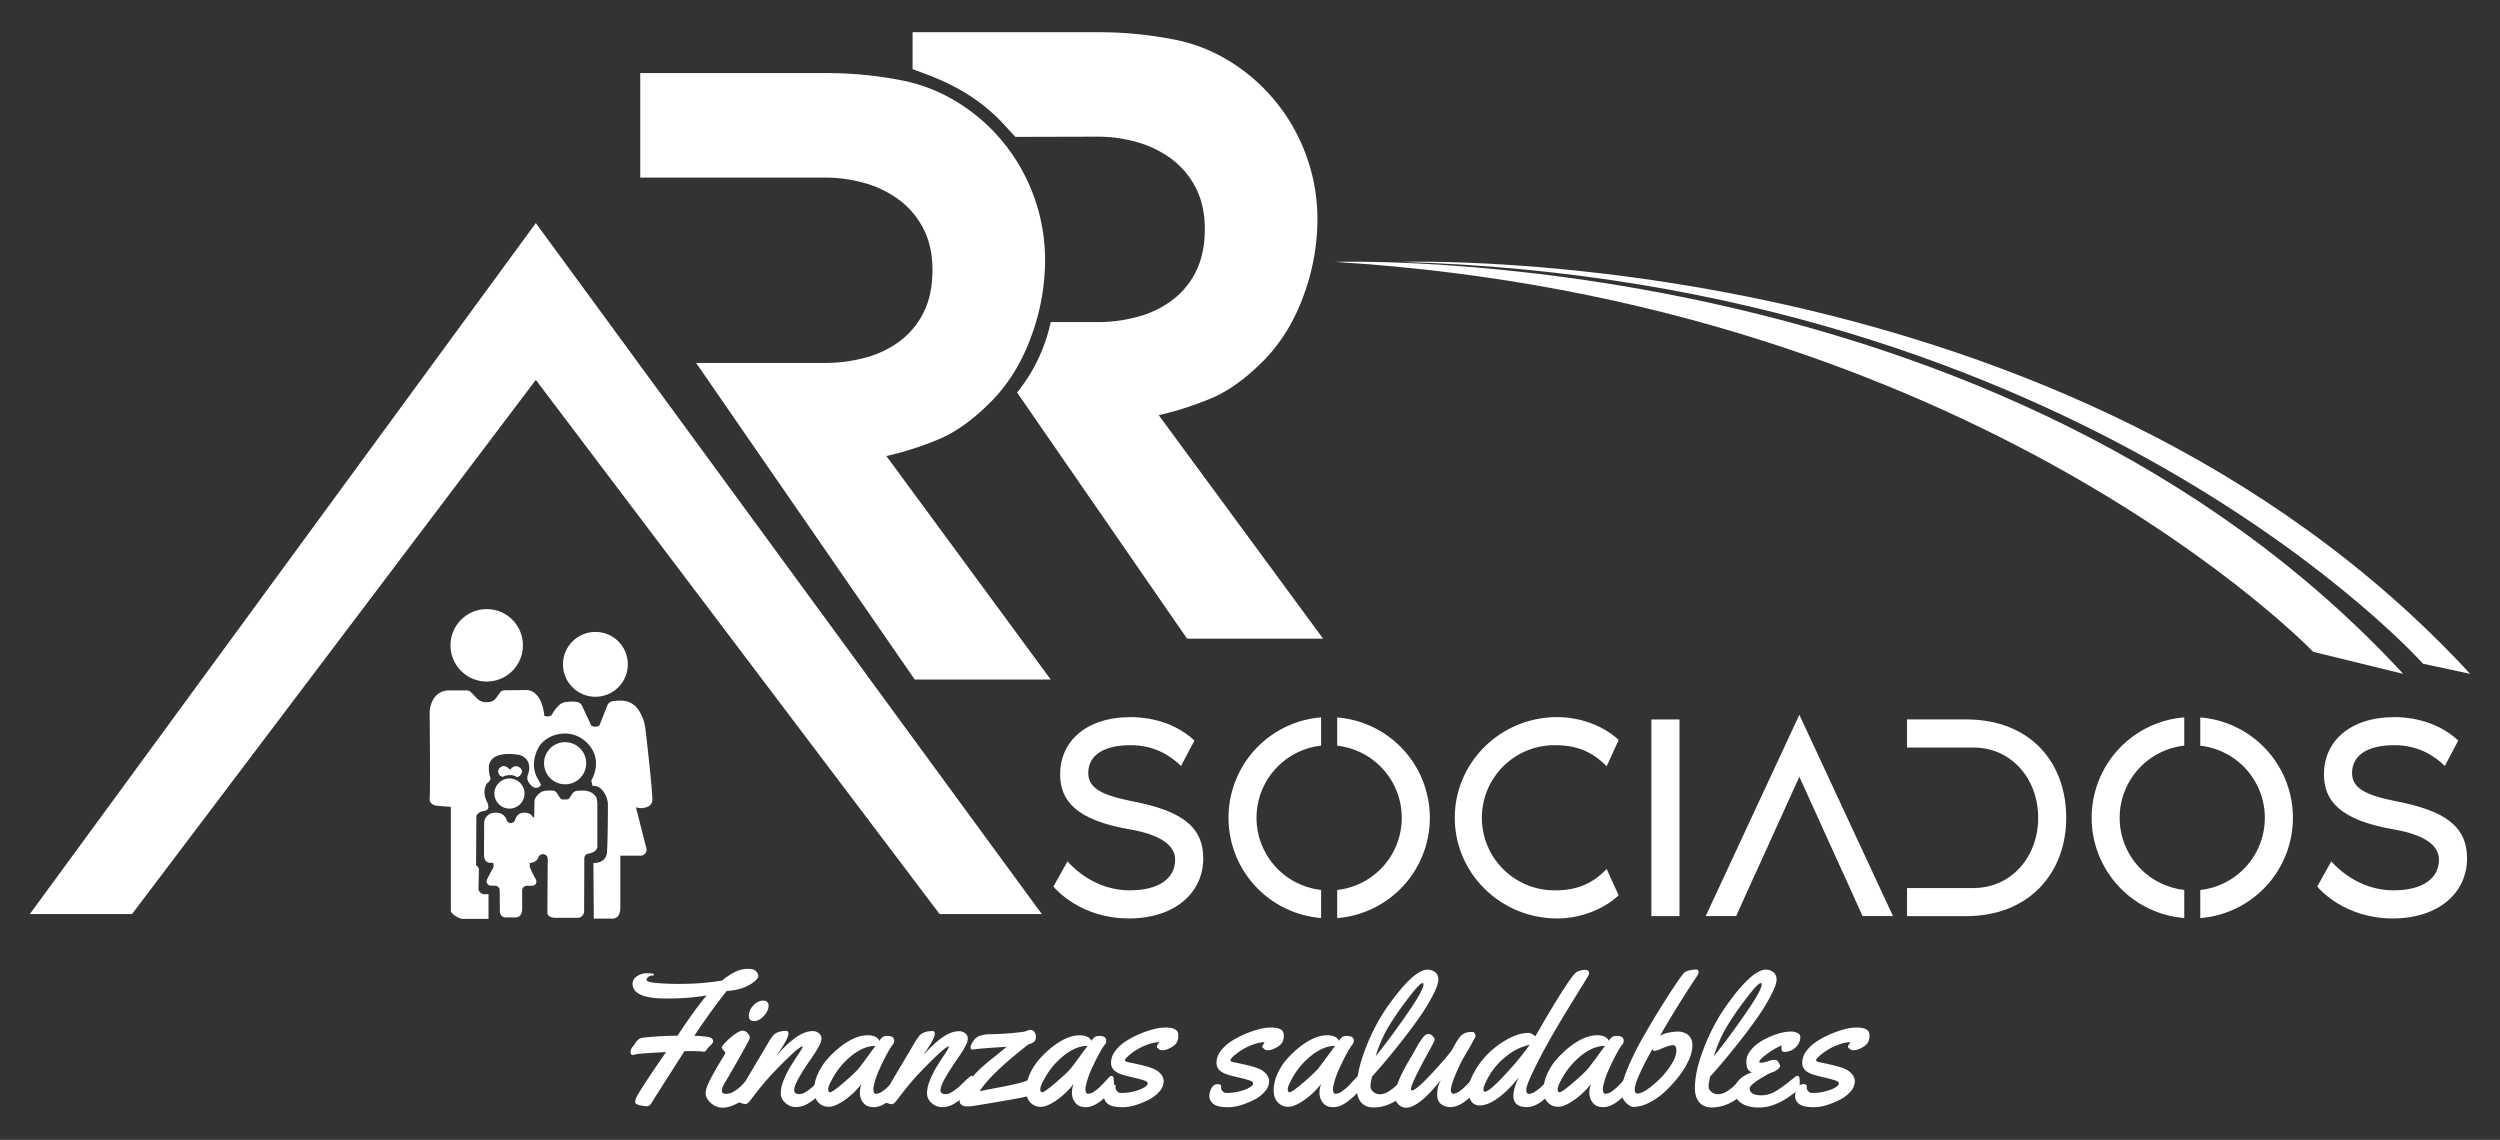 <svg id="Capa_1" data-name="Capa 1" xmlns="http://www.w3.org/2000/svg" viewBox="0 0 1778.82 811.06"><rect x="0" y="0" width="1778.82" height="811.06" fill="#333333" stroke="none"/><defs><style>.cls-1{fill:#fff;}</style></defs><path class="cls-1" d="M747.62,483.49H650.84L495.3,258.24h91.6a107.49,107.49,0,0,0,29.67-4,71,71,0,0,0,24.48-12.1,57.29,57.29,0,0,0,16.42-20.45q6-12.37,6-29.67,0-16.69-6.34-29.09a59,59,0,0,0-17-20.45,75,75,0,0,0-24.49-12.1,102.66,102.66,0,0,0-28.8-4H455.55V52H587.47a277.1,277.1,0,0,1,55.6,5.48Q669.84,63,692.9,80.81a130.9,130.9,0,0,1,37.44,46.37,132.38,132.38,0,0,1,13.25,58.47,157.43,157.43,0,0,1-10.65,55.88q-10.68,28.25-30.82,47.24Q685.4,304.91,669,312.11a224.49,224.49,0,0,1-38.31,12.38Z"/><path class="cls-1" d="M941.41,454.43H844.63L723.69,279.29l.51-.64a119.37,119.37,0,0,0,23.15-48.28l.27-1.2h33.06a107.49,107.49,0,0,0,29.67-4A71,71,0,0,0,834.83,213a57.2,57.2,0,0,0,16.42-20.45q6-12.37,6-29.67,0-16.69-6.34-29.09a59.05,59.05,0,0,0-17-20.45,75.32,75.32,0,0,0-24.49-12.1,102.61,102.61,0,0,0-28.8-4l-58.16.15L713,87.1c-13.67-14.21-30.2-25.61-55.66-34.92l-8-3V22.93H781.26a277.07,277.07,0,0,1,55.59,5.48q26.79,5.48,49.83,23.33a130.88,130.88,0,0,1,37.45,46.38,132.45,132.45,0,0,1,13.25,58.47,157.49,157.49,0,0,1-10.66,55.88q-10.66,28.23-30.82,47.24Q879.18,275.85,862.77,283a224.17,224.17,0,0,1-38.31,12.39Z"/><polygon class="cls-1" points="93.94 650.39 21.23 650.39 381.25 158.72 741.27 650.39 668.56 650.39 381.25 270.3 93.94 650.39"/><path class="cls-1" d="M997.72,186.36S1472,170,1757.59,479.47l-33.51-7.2S1481.81,200.35,997.72,186.36Z"/><path class="cls-1" d="M950.05,186.36S1424.32,170,1709.93,479.47l-64-15.68S1406.58,214.35,950.05,186.36Z"/><circle class="cls-1" cx="423.65" cy="472.7" r="23.08"/><circle class="cls-1" cx="346.31" cy="459.17" r="25.78"/><circle class="cls-1" cx="362.5" cy="564.62" r="10.73"/><circle class="cls-1" cx="402.1" cy="543.06" r="15"/><path class="cls-1" d="M362.88,547.76s-3.33-4.46-6.72-1.85c-3.62,2.8-.36,6-.36,6l1.81.9a10.2,10.2,0,0,1,5.17-1.28,7.77,7.77,0,0,1,5.13,1.52l1.85-.95s3.7-3.33,0-6C365.82,543.3,362.88,547.76,362.88,547.76Z"/><path class="cls-1" d="M426.64,515.81l5.45-13.73a4.72,4.72,0,0,1,4-3.14,26.5,26.5,0,0,1,9.2-.08,14.44,14.44,0,0,1,8.91,6.14,29.78,29.78,0,0,1,5.05,13.81c1.29,10.93,4.62,39.89,4.92,50.11a5.23,5.23,0,0,1-2.7,4.77,11.44,11.44,0,0,1-9,.71l7.44,29.16a4.23,4.23,0,0,1-4.09,5.28l-14.46,0V644.2a14.77,14.77,0,0,1-1,6.76,5,5,0,0,1-4.58,2.64H422.51l-.28-39.6s9.11.71,9.68-7.83c.5-7.48.7-29.2.6-34.56a13.72,13.72,0,0,0-.52-2.82c-.79-3.36-4.36-10.42-10.4-9.56l-.86-3.92s9-14-2.49-26.2-29.25-7.22-34.9,2.56c0,0-7,11-1,21.94a28.86,28.86,0,0,1,2.57,4.84,3.9,3.9,0,0,1-5.7,1.42s-5.41-3.7-3.7-8.26c0,0,4.7-10.78-5.65-14.39,0,0-20.28-4.32-22,7.79,0,0-.33,5.51,1.28,8.79,0,0-.76,2.46-1.94,3s-4.47,6.08-.76,13.58c3.28,6.66-2.38,6.7-2.38,6.7a6.58,6.58,0,0,0-3.32,1.28,10.54,10.54,0,0,0-1.8,2l-.19,35.33a4,4,0,0,1,2,2.85l-.29,14s0,2.56,3.42,3.7h3.71l0,17.57H328.4s-5.88-1.9-7.59-5.32V574.12l-10.54-.86s-5.13-.85-4.56-5.41,0-61.25,0-61.25.36-15.67,14.6-15.38H332a4.1,4.1,0,0,1,3.13,1.35c1.71,1.74,2,2,4,4.13a9,9,0,0,0,7.09,2.92c2.82,0,5-.7,6.76-2.92.78-1,1.74-2.67,3.08-4.2a3.91,3.91,0,0,1,2.9-1.34l15.41-.19a10.49,10.49,0,0,1,5.47,1.67c3,2.24,6.49,6.81,7.46,16.76,0,0,3.89,1.19,5.32-.81,0,0,4.27-8,8.83-8.83,0,0,5.7-1.14,9.65-.16a4.65,4.65,0,0,1,3,2.5l6.49,13.9C421.56,517.49,425.9,517.41,426.64,515.81Z"/><path class="cls-1" d="M351.1,614l-3.23-.19c-2.79-.66-3.32-2.85-3.49-5.55l.12-22.89c-.05-2.37,2.05-7.26,8.64-7.12s7.5,5.84,7.5,5.84,2.76,3.56,5.75-.14c0,0,.85-6.13,7.26-5.7,0,0,4.28,0,5.56,3.42l.85-.15.27-11.78a3.17,3.17,0,0,1,.39-1.48c.92-1.66,3.55-5.57,8-5.68a36.14,36.14,0,0,1,5.31,0,4.62,4.62,0,0,1,2.33,1.85c1,1.43,2.51,4.43,3.66,4.43h3.13a2.49,2.49,0,0,0,2-1c.44-.6,1.45-2.09,2.28-3.47a5.2,5.2,0,0,1,3.21-1.71c2.48-.18,5.05-.15,5.2-.14s5.34.21,8.05,4.2c0,0,.71.28,1.14,4.42v31.25a3.14,3.14,0,0,1-.28,1.35c-.53,1.09-2,2.95-6.09,3.62a3.36,3.36,0,0,0-2.9,3.27l-.14,38.28s-.57,4-4.55,4.13H395.59s-5.84.28-6.12-3.56l.26-38.38a3.34,3.34,0,0,0-3.34-3.36h-.15a3.44,3.44,0,0,0-3.17,2.32c-.63,1.67-2.31,3.74-6.14,3.9v2.85a86.35,86.35,0,0,0,4.08,8.36c1.33,2.28.72,5.08-3.18,5.08l-2.87,0a3.33,3.33,0,0,0-3.44,3.33V646.9s.19,5.89-4.75,5.85h-6.46c-4.94.37-4.65-5-4.65-5l-.1-14.19a3.33,3.33,0,0,0-3.28-3.33l-2.84-.05a3.07,3.07,0,0,1-3-4.08c1.12-2.59,2.14-4.37,4.75-9.16Z"/><path class="cls-1" d="M856.15,610.81c0,24.36-20.2,42.69-52.89,42.69-33.73,0-51.63-20.2-53.72-22.7l10-17.9c11.66,12.91,27.69,20.61,44.14,20.61,21,0,32.48-8.54,32.48-21.86,0-11.25-12.7-18.12-31.85-21.45-38.94-6.66-50-20.61-50-39.35,0-22.7,17.7-40.6,50.39-40.6,5.83,0,27.9.62,45.19,16.65L840.33,545c-7.29-7.08-18.53-14.78-36-14.78-19.16,0-30,7.28-30,19.78,0,10.82,9.58,15.82,31.65,20.19C839.29,576.67,856.15,587.29,856.15,610.81Z"/><path class="cls-1" d="M940,510.49v20.06a51.64,51.64,0,0,0,0,102.65v20a71.61,71.61,0,0,1,0-142.76Z"/><path class="cls-1" d="M1143.19,618.31l8.53,18.74c-11.66,10.83-28.52,16.45-43.72,16.45-40.19,0-72.88-32.07-72.88-71.63s32.69-71.62,72.88-71.62c15.2,0,32.06,5.41,43.72,16.24l-8.53,18.74c-9.58-9.79-20.62-15-36.44-15a51.64,51.64,0,1,0,0,103.27C1122.57,633.51,1133.61,628.31,1143.19,618.31Z"/><path class="cls-1" d="M1175,651.83V511.92h20V651.83Z"/><path class="cls-1" d="M1346.92,651.83h-21.66l-13.53-30h-.07l-31.37-69.13-31.37,69.13h-.07l-13.53,30h-21.66l66.63-143.25Z"/><path class="cls-1" d="M1470.17,581.87c0,38.73-25.82,70-71.42,70H1356.9v-20H1404c27.27,0,46.22-22.27,46.22-50s-19-50-46.22-50H1356.9v-20h41.85C1445.39,511.92,1470.17,543.15,1470.17,581.87Z"/><path class="cls-1" d="M1554.15,510.49v20.06a51.64,51.64,0,0,0,0,102.65v20a71.61,71.61,0,0,1,0-142.76Z"/><path class="cls-1" d="M1755.38,610.81c0,24.36-20.2,42.69-52.88,42.69-33.74,0-51.64-20.2-53.72-22.7l10-17.9c11.66,12.91,27.69,20.61,44.14,20.61,21,0,32.48-8.54,32.48-21.86,0-11.25-12.7-18.12-31.85-21.45-38.94-6.66-50-20.61-50-39.35,0-22.7,17.7-40.6,50.39-40.6,5.82,0,27.9.62,45.18,16.65L1739.56,545c-7.29-7.08-18.53-14.78-36-14.78-19.16,0-30,7.28-30,19.78,0,10.82,9.57,15.82,31.64,20.19C1738.52,576.67,1755.38,587.29,1755.38,610.81Z"/><path class="cls-1" d="M1017.37,581.87a71.61,71.61,0,0,1-65.92,71.38v-20a51.64,51.64,0,0,0,0-102.65V510.49A71.62,71.62,0,0,1,1017.37,581.87Z"/><path class="cls-1" d="M1631.47,581.87a71.61,71.61,0,0,1-65.92,71.38v-20a51.64,51.64,0,0,0,0-102.65V510.49A71.62,71.62,0,0,1,1631.47,581.87Z"/><path class="cls-1" d="M450.43,750.67c-1.19,0-1.79-.74-1.79-2.23a6.21,6.21,0,0,1,1.5-3.63A23.86,23.86,0,0,0,452,742.2a9.32,9.32,0,0,1,1.68-2,5.78,5.78,0,0,1,2.43-1.6,41,41,0,0,1,4.29-.57q9.94-1,21.66-1.08,12.74-19.31,20.76-28.66a167.13,167.13,0,0,1-29.23,2.16q-23.51,0-23.5-10.51a6.4,6.4,0,0,1,3-5.22,12.53,12.53,0,0,1,7.64-2.23q4.62,0,4.62,1.08c0,.38-.48.57-1.43.57a4.08,4.08,0,0,0-2.68,1.05,2.87,2.87,0,0,0-1.24,2q0,1.47,6.24,2.17a189.7,189.7,0,0,0,19.27.7,185.58,185.58,0,0,0,28.25-2.36,47,47,0,0,1,9.46-6.24,20.8,20.8,0,0,1,9-2.1q4.59,0,6,2a6.78,6.78,0,0,1,1.43,3,4.41,4.41,0,0,1-1.49,2.68,21.16,21.16,0,0,1-4.27,3.37q-6.43,4-16.88,4.72-11.14,14.07-23,31.85c3.26.12,6.32.37,9.17.73s4.26,1.47,4.26,3.34q0,1.14-3.63,4.4a12.72,12.72,0,0,0-.95,1.33q-1,1.53-2,1.53a11.61,11.61,0,0,1-2.26-.25q-5-.2-7.45-.19l-4.14.06Q464.57,783,463.84,784.34a6.72,6.72,0,0,1-1.6,2.07,3.29,3.29,0,0,1-2.13.7,21.25,21.25,0,0,1-3.57-.42,12.07,12.07,0,0,1-3.44-1,1.76,1.76,0,0,1-1.14-1.53,9.23,9.23,0,0,1,.57-2.64q1.53-4.26,21.4-32.93-12.93.63-20.51,1.34Zm80.89-57.52a21.27,21.27,0,0,0-2.48,1Z"/><path class="cls-1" d="M536.54,771.18a7,7,0,0,1-.38,2.74,23.93,23.93,0,0,1-9.94,10.29q-6.81,3.91-11.84,3.92a12.3,12.3,0,0,1-8.67-3.38q-3.63-3.37-3.63-6.88t3.51-10.19q3.5-6.69,7-12.36t3.51-6.15c0-.31-.44-.94-1.31-1.87s-1.3-1.63-1.3-2.07.88-1.62,2.64-3.51a46.44,46.44,0,0,1,6.43-5.6q3.8-2.77,5.8-2.77a4.74,4.74,0,0,1,3.6,1.78,5.15,5.15,0,0,1,1.59,3.25q0,1.47-15.16,27.58c-.13.25-.48.82-1,1.69s-1,1.59-1.34,2.16-.69,1.27-1.11,2.07a10.05,10.05,0,0,0-1.28,4.27c0,1.44,1,2.17,2.93,2.17a11.31,11.31,0,0,0,6.08-2,28.28,28.28,0,0,0,5.45-4.43q6-6.43,6.82-6.43Q536.54,765.45,536.54,771.18Zm10.32-55.6c0,2.42-1.13,4.85-3.37,7.29s-4.6,3.66-7,3.66-3.67-1.27-3.67-3.82a10.65,10.65,0,0,1,3.22-7.29,9.54,9.54,0,0,1,7.1-3.47,3.82,3.82,0,0,1,2.74.95A3.5,3.5,0,0,1,546.86,715.58Z"/><path class="cls-1" d="M565.08,775.7q0,2.81,3.82,2.81a10.06,10.06,0,0,0,5.13-2A37.67,37.67,0,0,0,579.6,772q6.63-6.56,7.52-6.56,1.65,0,1.65,4.78c0,3.18-1,5.37-3,6.56q-9.1,8.21-14.08,10a18.13,18.13,0,0,1-6.17.89,10.53,10.53,0,0,1-6.69-2.93,8.89,8.89,0,0,1-3.31-7,24.8,24.8,0,0,1,2.16-9.33,66.05,66.05,0,0,1,4.43-9q2.26-3.72,5.57-8.66t3.5-6.15l-.12-.12q-2.1.18-10.42,8.28t-13.72,14.07q-5.41,6-12.93,16-2.1,2.75-3.44,2.74a10.85,10.85,0,0,1-3.6-.86,15.1,15.1,0,0,1-2.77-1.24,1.35,1.35,0,0,1-.51-1.15,5.43,5.43,0,0,1,.44-1.88,16.46,16.46,0,0,1,.86-1.84c.28-.49.74-1.25,1.37-2.27s1.9-3.17,3.79-6.46,4.79-8.21,8.7-14.75,6.24-10.48,7-11.84a53.8,53.8,0,0,1,3.95-6.12q2.87-3.63,9.68-3.63c1,0,1.53.64,1.53,1.91q0,3-5.54,11.28l-2.67,4q11-12.22,18.59-15.48a17.14,17.14,0,0,1,6.66-1.59,6.71,6.71,0,0,1,4.71,1.59,4.72,4.72,0,0,1,1.76,3.54,11,11,0,0,1-1.34,4.65,51.69,51.69,0,0,1-2.71,4.84q-1.37,2.13-3.6,5.38c-1.48,2.17-2.29,3.34-2.42,3.53l-1,1.53-1.17,1.82c-.26.38-.68,1-1.28,2s-1.07,1.75-1.43,2.38l-1.34,2.36c-.53.93-1,1.74-1.27,2.42s-.65,1.42-1,2.23A10.55,10.55,0,0,0,565.08,775.7Z"/><path class="cls-1" d="M631.38,737.11q4.85,0,4.85,3.31a3.57,3.57,0,0,1-.83,2.61,38.92,38.92,0,0,0-3.54,5.51q-2.7,4.68-6,12A57.29,57.29,0,0,0,621.64,773a6.45,6.45,0,0,0-.19,1.79c0,2.33.63,3.5,1.91,3.5a8.36,8.36,0,0,0,4.52-1.81,32.79,32.79,0,0,0,4.65-3.89q2-2.07,4-4.24c1.3-1.44,2.07-2.26,2.33-2.48a1.74,1.74,0,0,1,1.14-.32c.81,0,1.3.62,1.47,1.85a28,28,0,0,1,.25,3.82,6.69,6.69,0,0,1-.38,2.74q-1.85,3.63-8.12,8.73t-11.4,5.09c-3.42,0-5.93-1-7.55-3.12a11,11,0,0,1-2.42-6.91,16.25,16.25,0,0,1,1.27-6.66A54.64,54.64,0,0,1,601,782.71q-6.86,4.78-11.18,4.78a9.83,9.83,0,0,1-7.07-2.61q-3.5-3.25-3.5-9a28.47,28.47,0,0,1,2.58-11.59,42,42,0,0,1,6.78-10.64,69,69,0,0,1,9.24-8.76q10.57-8.26,19.49-8.27a12,12,0,0,1,5.6,1.14,5.22,5.22,0,0,1,2.74,2.87,9.63,9.63,0,0,1,2.58-2.9A6.51,6.51,0,0,1,631.38,737.11Zm-8.47,7.06q-10.89,0-22.55,12.11a53.78,53.78,0,0,0-7.61,10.38q-3.46,6-3.47,8.28c0,1.49.43,2.23,1.28,2.23q1.79,0,9.93-7t10.83-10.35Q614.24,756.09,622.91,744.17Z"/><path class="cls-1" d="M669.16,775.7q0,2.81,3.82,2.81c1.36,0,3.06-.68,5.13-2a38.74,38.74,0,0,0,5.57-4.46q6.63-6.56,7.52-6.56,1.65,0,1.65,4.78t-3,6.56q-9.12,8.21-14.08,10a18.23,18.23,0,0,1-6.18.89,10.56,10.56,0,0,1-6.69-2.93,8.93,8.93,0,0,1-3.31-7,24.64,24.64,0,0,1,2.17-9.33,66.05,66.05,0,0,1,4.43-9q2.25-3.72,5.57-8.66t3.5-6.15l-.13-.12q-2.1.18-10.41,8.28T651,766.91q-5.41,6-12.93,16c-1.4,1.83-2.54,2.74-3.44,2.74a10.86,10.86,0,0,1-3.59-.86,15.33,15.33,0,0,1-2.78-1.24,1.35,1.35,0,0,1-.51-1.15,5.25,5.25,0,0,1,.45-1.88,14.85,14.85,0,0,1,.86-1.84c.28-.49.73-1.25,1.37-2.27s1.9-3.17,3.79-6.46,4.79-8.21,8.7-14.75,6.24-10.48,7-11.84a52.44,52.44,0,0,1,4-6.12q2.86-3.63,9.68-3.63c1,0,1.53.64,1.53,1.91q0,3-5.54,11.28l-2.68,4q11-12.22,18.6-15.48a17.07,17.07,0,0,1,6.66-1.59,6.75,6.75,0,0,1,4.71,1.59,4.7,4.7,0,0,1,1.75,3.54,10.93,10.93,0,0,1-1.33,4.65,54.06,54.06,0,0,1-2.71,4.84q-1.37,2.13-3.6,5.38l-2.42,3.53-1,1.53c-.53.83-.92,1.44-1.18,1.82s-.68,1-1.27,2-1.07,1.75-1.43,2.38-.81,1.43-1.34,2.36-1,1.74-1.28,2.42-.64,1.42-1,2.23A10.33,10.33,0,0,0,669.16,775.7Z"/><path class="cls-1" d="M716.23,744.81q-20.72,1.28-24.14,2h-.19c-.85,0-1.28-.56-1.28-1.66s.66-2.61,2-4.52a9.12,9.12,0,0,1,4.9-3.76,23.8,23.8,0,0,1,6.5-1,192.57,192.57,0,0,0,24.71-1.79,17.46,17.46,0,0,0,1.82-.64,8.61,8.61,0,0,1,3-.63,3.13,3.13,0,0,1,2.39,1.4,5.56,5.56,0,0,1,1.11,3.57,4.47,4.47,0,0,1-1.15,3.31,9.57,9.57,0,0,1-4.14,2q-27.88,21.79-34.65,33.44,2.1-.63,10.7-2.23,22.43-4.14,24.53-6.37a2,2,0,0,1,1.43-.63,3.34,3.34,0,0,1,1.75.6q1,.6,1,5.51a7,7,0,0,1-1.31,3.47,7.17,7.17,0,0,1-3,2.84q-1.7.76-18.44,3.63-22.3,3.89-24.17,3.88c-1.26,0-2,0-2.39-.06l-.89-.13a3.65,3.65,0,0,1-.74-.19l-.54-.19a1.7,1.7,0,0,1-.44-.25l-.35-.26c-.07,0-.33-.29-.8-.73s-.7-1.56-.7-3.35a10.74,10.74,0,0,1,.25-3.18,60.13,60.13,0,0,1,7.87-11.44,87.54,87.54,0,0,1,8.57-8.82q3.75-3.24,9.36-7.7C712.45,748,715,745.92,716.23,744.81Z"/><path class="cls-1" d="M782.28,737.11c3.22,0,4.84,1.1,4.84,3.31a3.57,3.57,0,0,1-.83,2.61,38.92,38.92,0,0,0-3.54,5.51q-2.7,4.68-6,12A56.86,56.86,0,0,0,772.53,773a6.45,6.45,0,0,0-.19,1.79c0,2.33.64,3.5,1.91,3.5a8.36,8.36,0,0,0,4.52-1.81,32.79,32.79,0,0,0,4.65-3.89q2-2.07,4-4.24c1.29-1.44,2.07-2.26,2.32-2.48a1.79,1.79,0,0,1,1.15-.32c.8,0,1.29.62,1.46,1.85a28,28,0,0,1,.26,3.82,6.65,6.65,0,0,1-.39,2.74q-1.85,3.63-8.12,8.73t-11.4,5.09c-3.42,0-5.93-1-7.55-3.12a11,11,0,0,1-2.42-6.91,16.25,16.25,0,0,1,1.28-6.66,54.68,54.68,0,0,1-12.14,11.66q-6.84,4.78-11.17,4.78a9.85,9.85,0,0,1-7.08-2.61q-3.5-3.25-3.5-9a28.47,28.47,0,0,1,2.58-11.59,41.75,41.75,0,0,1,6.79-10.64,68.33,68.33,0,0,1,9.23-8.76q10.57-8.26,19.49-8.27a12,12,0,0,1,5.6,1.14,5.22,5.22,0,0,1,2.74,2.87,9.63,9.63,0,0,1,2.58-2.9A6.55,6.55,0,0,1,782.28,737.11Zm-8.48,7.06q-10.87,0-22.54,12.11a53.37,53.37,0,0,0-7.61,10.38c-2.32,4-3.47,6.79-3.47,8.28s.42,2.23,1.27,2.23q1.78,0,9.93-7t10.83-10.35Q765.15,756.09,773.8,744.17Z"/><path class="cls-1" d="M793.81,772.77l-.07,1a3.67,3.67,0,0,0,1.21,2.74,3.41,3.41,0,0,0,2.23,1.15,37.34,37.34,0,0,0,13.54-2.29q5.89-2.29,5.89-4.59c0-.72-.71-1.35-2.13-1.88a67.86,67.86,0,0,0-7.2-2q-5.07-1.17-7.36-1.84a34.38,34.38,0,0,1-3.63-1.24,14.29,14.29,0,0,1-2.74-1.59,7.2,7.2,0,0,1-3-6.28,13.71,13.71,0,0,1,3.09-8.28,28.65,28.65,0,0,1,7.74-7,67.71,67.71,0,0,1,10-5.16q10.58-4.39,17.77-4.39t8.72,3.06a5.58,5.58,0,0,1,.51,2.42V737a8.61,8.61,0,0,1-1.43,5.29,12.48,12.48,0,0,1-4.52,3.44,12,12,0,0,1-4.91,1.53,6.11,6.11,0,0,1-2.29-.26,2.47,2.47,0,0,1-.8-.67,1.8,1.8,0,0,0-.79-.6q-.48-.19-.48-1a2.49,2.49,0,0,1,.64-1.56,4.84,4.84,0,0,0,.89-1.69,28.31,28.31,0,0,0-8.79,2,40.35,40.35,0,0,0-7.87,3.91,45.25,45.25,0,0,0-5.44,4.14c-1.45,1.32-2.17,2.29-2.17,2.9s1,1.12,2.93,1.5q13.18,2.61,17.32,4.52a13.44,13.44,0,0,1,5.74,4.33,8.24,8.24,0,0,1,1.59,4.4,11.39,11.39,0,0,1-3.25,7.7,25.32,25.32,0,0,1-8,5.93q-10.26,5-17.87,5t-10.51-2.32a6.91,6.91,0,0,1-2.9-5.51,11.21,11.21,0,0,1,1.63-5.9,4.78,4.78,0,0,1,4.17-2.7C793,771.44,793.81,771.88,793.81,772.77Z"/><path class="cls-1" d="M868.84,772.77l-.06,1a3.66,3.66,0,0,0,1.2,2.74,3.41,3.41,0,0,0,2.23,1.15,37.34,37.34,0,0,0,13.54-2.29q5.89-2.29,5.89-4.59c0-.72-.71-1.35-2.13-1.88a66.47,66.47,0,0,0-7.2-2q-5.07-1.17-7.36-1.84a34.38,34.38,0,0,1-3.63-1.24,13.93,13.93,0,0,1-2.73-1.59,7.18,7.18,0,0,1-3-6.28,13.71,13.71,0,0,1,3.09-8.28,28.65,28.65,0,0,1,7.74-7,67.71,67.71,0,0,1,10-5.16q10.58-4.39,17.77-4.39t8.73,3.06a5.58,5.58,0,0,1,.51,2.42V737a8.61,8.61,0,0,1-1.44,5.29,12.4,12.4,0,0,1-4.52,3.44,12,12,0,0,1-4.9,1.53,6.14,6.14,0,0,1-2.3-.26,2.34,2.34,0,0,1-.79-.67,1.89,1.89,0,0,0-.8-.6q-.48-.19-.48-1a2.49,2.49,0,0,1,.64-1.56,4.84,4.84,0,0,0,.89-1.69,28.31,28.31,0,0,0-8.79,2,40,40,0,0,0-7.86,3.91,45.44,45.44,0,0,0-5.45,4.14c-1.45,1.32-2.17,2.29-2.17,2.9s1,1.12,2.93,1.5q13.18,2.61,17.33,4.52a13.4,13.4,0,0,1,5.73,4.33,8.24,8.24,0,0,1,1.59,4.4,11.39,11.39,0,0,1-3.25,7.7,25.32,25.32,0,0,1-8,5.93q-10.26,5-17.87,5t-10.51-2.32A6.89,6.89,0,0,1,860.5,780a11.29,11.29,0,0,1,1.62-5.9,4.78,4.78,0,0,1,4.17-2.7C868,771.44,868.84,771.88,868.84,772.77Z"/><path class="cls-1" d="M958.39,737.11q4.85,0,4.85,3.31a3.57,3.57,0,0,1-.83,2.61,38.92,38.92,0,0,0-3.54,5.51q-2.7,4.68-6,12A57.29,57.29,0,0,0,948.65,773a6.45,6.45,0,0,0-.19,1.79c0,2.33.63,3.5,1.91,3.5a8.36,8.36,0,0,0,4.52-1.81,32.79,32.79,0,0,0,4.65-3.89q2-2.07,4-4.24c1.3-1.44,2.07-2.26,2.33-2.48a1.74,1.74,0,0,1,1.14-.32c.81,0,1.3.62,1.47,1.85a28,28,0,0,1,.25,3.82,6.69,6.69,0,0,1-.38,2.74q-1.85,3.63-8.12,8.73t-11.4,5.09c-3.42,0-5.93-1-7.55-3.12a11,11,0,0,1-2.42-6.91,16.25,16.25,0,0,1,1.27-6.66A54.64,54.64,0,0,1,928,782.71q-6.86,4.78-11.18,4.78a9.83,9.83,0,0,1-7.07-2.61q-3.5-3.25-3.5-9a28.47,28.47,0,0,1,2.58-11.59,42,42,0,0,1,6.78-10.64,69,69,0,0,1,9.24-8.76q10.57-8.26,19.49-8.27a12,12,0,0,1,5.6,1.14,5.22,5.22,0,0,1,2.74,2.87,9.63,9.63,0,0,1,2.58-2.9A6.51,6.51,0,0,1,958.39,737.11Zm-8.47,7.06q-10.89,0-22.55,12.11a53.78,53.78,0,0,0-7.61,10.38q-3.46,6-3.47,8.28c0,1.49.43,2.23,1.28,2.23q1.78,0,9.93-7t10.83-10.35Q941.25,756.09,949.92,744.17Z"/><path class="cls-1" d="M1021.1,691.72a6.41,6.41,0,0,1,2.32,5.38q0,3.57-3.95,11.18a138,138,0,0,1-9.48,15.54q-5.55,7.93-12.55,16.85-11.09,14.15-21.28,25.42a23.72,23.72,0,0,1-.54,2.83,18.4,18.4,0,0,0-.48,4.17,4.94,4.94,0,0,0,2,3.79,7,7,0,0,0,4.81,1.69,11.73,11.73,0,0,0,6.14-2,29.71,29.71,0,0,0,5.7-4.52q6.38-6.56,7.9-6.56t1.53,4.65v1.27a5.94,5.94,0,0,1-.89,3.63,35.26,35.26,0,0,1-12,9.78A29.23,29.23,0,0,1,977.56,788q-6,0-9.1-3.66t-3.12-10q0-12.42,6.65-29.2a136.71,136.71,0,0,1,15-28.57q18.79-26.62,28.73-26.62A8.49,8.49,0,0,1,1021.1,691.72Zm-8.25,8.76q0-1-.63-1-2.24,0-11.73,12.74a202.25,202.25,0,0,0-13.72,20.32,109.15,109.15,0,0,0-8,19q7.53-8.93,20.8-27.81T1012.85,700.48Z"/><path class="cls-1" d="M1050.5,765.51c.8,0,1.29.62,1.46,1.85a28,28,0,0,1,.26,3.82,6.65,6.65,0,0,1-.39,2.74q-1.85,3.57-8.08,8.7t-11.85,5.12a10.79,10.79,0,0,1-6.37-2.07c-2-1.38-2.93-3.79-2.93-7.23a20.74,20.74,0,0,1,2.74-10.13q-15.79,19.82-24.78,19.82a7.26,7.26,0,0,1-5.77-2.55,8,8,0,0,1-2.19-5.26,21.9,21.9,0,0,1,.76-5.6,52.16,52.16,0,0,1,1.63-5.2q.85-2.28,2.54-5.66t2.52-4.91q.83-1.53,2.64-4.62c1.21-2.05,2.81-4.83,4.78-8.31a70.18,70.18,0,0,1,4.91-7.74q1.93-2.5,3.79-2.54a4.16,4.16,0,0,1,3.24,1.49,4.24,4.24,0,0,1,1.4,2.49q0,.94-4.26,8.59-12.62,22.82-12.61,26.57c0,.63.23,1,.7,1q3,0,15.22-13.25t14.08-17a49.48,49.48,0,0,1,3.72-6.27,9.84,9.84,0,0,1,9.78-5,6,6,0,0,1,1.08.07c.26,0,.55.4.89,1.08a3.93,3.93,0,0,1,.51,1.59q-.57,1.79-5.06,9.49t-5,8.73q-7.52,15.54-7.52,20.25c0,1.79.68,2.68,2,2.68q3.69-.51,8.92-5.93,1.9-2,3.79-4c1.25-1.36,2-2.15,2.32-2.39A1.74,1.74,0,0,1,1050.5,765.51Z"/><path class="cls-1" d="M1130.05,690.8a2.3,2.3,0,0,1,.7,1.56,7.59,7.59,0,0,1-1.24,2.93q-1.24,2.13-5.7,9.3t-6.94,11.24q-14.46,23.5-22.68,39.75T1086,775.19v.51c0,1.75.64,2.62,1.92,2.62a8.89,8.89,0,0,0,4.61-1.79,29.93,29.93,0,0,0,4.75-3.82c1.36-1.36,2.72-2.77,4.11-4.24s2.21-2.32,2.51-2.57a1.69,1.69,0,0,1,1.15-.39c.72,0,1.19.46,1.4,1.37a17.9,17.9,0,0,1,.32,3.82,8.7,8.7,0,0,1-.38,3.22c-1.24,2.38-3.94,5.28-8.13,8.7s-8.14,5.12-11.87,5.12q-9.55,0-9.56-8.09,0-5,3.82-13.18a81,81,0,0,1-10.51,11.4q-9.93,8.67-17.26,8.66a6.77,6.77,0,0,1-6-2.86q-1.93-2.86-1.94-8.25t4.2-12.9A58.16,58.16,0,0,1,1059.57,749a62,62,0,0,1,13.92-10.06q7.63-4,14.08-4c1.36,0,3,.82,4.77,2.48q1.86-2.93,6.82-11.72,15.6-26.31,20.63-32.1c1.79-2.34,4.57-3.5,8.35-3.5A2.46,2.46,0,0,1,1130.05,690.8Zm-41.59,52.55a40.46,40.46,0,0,0-17.07,8.53,48.39,48.39,0,0,0-11.85,13.6q-3.94,7.11-4,9.2c0,1.41.3,2.11.89,2.11q3.82,0,18.92-17.07A174.57,174.57,0,0,0,1088.46,743.35Z"/><path class="cls-1" d="M1150.43,737.11q4.85,0,4.84,3.31a3.57,3.57,0,0,1-.82,2.61,37.06,37.06,0,0,0-3.54,5.51q-2.72,4.68-6,12a57.29,57.29,0,0,0-4.23,12.45,6.45,6.45,0,0,0-.19,1.79c0,2.33.63,3.5,1.91,3.5a8.36,8.36,0,0,0,4.52-1.81,32.79,32.79,0,0,0,4.65-3.89c1.36-1.38,2.68-2.79,4-4.24s2.07-2.26,2.33-2.48a1.74,1.74,0,0,1,1.14-.32c.81,0,1.3.62,1.47,1.85a28,28,0,0,1,.25,3.82,6.87,6.87,0,0,1-.38,2.74q-1.84,3.63-8.12,8.73t-11.4,5.09q-5.13,0-7.55-3.12a11,11,0,0,1-2.42-6.91,16.25,16.25,0,0,1,1.27-6.66A54.64,54.64,0,0,1,1120,782.71q-6.86,4.78-11.18,4.78a9.81,9.81,0,0,1-7.07-2.61q-3.51-3.25-3.5-9a28.47,28.47,0,0,1,2.58-11.59,42,42,0,0,1,6.78-10.64,68.41,68.41,0,0,1,9.24-8.76q10.56-8.26,19.49-8.27a12,12,0,0,1,5.6,1.14,5.22,5.22,0,0,1,2.74,2.87,9.63,9.63,0,0,1,2.58-2.9A6.51,6.51,0,0,1,1150.43,737.11Zm-8.47,7.06q-10.89,0-22.55,12.11a53.78,53.78,0,0,0-7.61,10.38q-3.46,6-3.47,8.28c0,1.49.42,2.23,1.27,2.23q1.79,0,9.94-7t10.83-10.35Q1133.3,756.09,1142,744.17Z"/><path class="cls-1" d="M1207.38,694.62q-13.44,20.19-26.18,42.23a23.23,23.23,0,0,1,6.59-2.2A34.37,34.37,0,0,1,1193,734c1,0,1.86,0,2.58.1a11.73,11.73,0,0,1,2.77.7,8.76,8.76,0,0,1,2.9,1.69,9.39,9.39,0,0,1,2.93,7.39,25.63,25.63,0,0,1-2.58,10.47,57.62,57.62,0,0,1-7,11.44,90.76,90.76,0,0,1-9.68,10.67,49.69,49.69,0,0,1-11.31,8,24.79,24.79,0,0,1-11.27,3.13c-1.61,0-3.47-1-5.57-3.13a11,11,0,0,1-3.16-8.21q0-5.1,4.4-15.8a192.54,192.54,0,0,1,10.67-21.75q6.27-11.06,12.8-21.56t11.12-17.2a87.47,87.47,0,0,1,5.6-7.71,8.36,8.36,0,0,1,3.73-1.71,17.81,17.81,0,0,1,4.68-.67c1.31,0,2,.62,2,1.81A5.92,5.92,0,0,1,1207.38,694.62Zm-17.2,61.15a17.19,17.19,0,0,0,2.61-8.35c0-2.5-.79-3.76-2.39-3.76s-4,.7-7.32,2.07a31.18,31.18,0,0,1-5.64,2.08c-.47,0-1.08-.39-1.85-1.15q-12.42,22.35-12.42,28.53c0,1.92.62,2.87,1.85,2.87q4.39,0,12.67-7.36A58.05,58.05,0,0,0,1190.18,755.77Z"/><path class="cls-1" d="M1261.74,691.72a6.41,6.41,0,0,1,2.32,5.38q0,3.57-4,11.18a136.65,136.65,0,0,1-9.49,15.54q-5.53,7.93-12.54,16.85-11.08,14.15-21.28,25.42a23.72,23.72,0,0,1-.54,2.83,18.4,18.4,0,0,0-.48,4.17,4.94,4.94,0,0,0,2,3.79,7,7,0,0,0,4.8,1.69,11.79,11.79,0,0,0,6.15-2,29.71,29.71,0,0,0,5.7-4.52q6.38-6.56,7.9-6.56t1.53,4.65v1.27a5.94,5.94,0,0,1-.89,3.63,35.26,35.26,0,0,1-12,9.78A29.27,29.27,0,0,1,1218.2,788q-6,0-9.1-3.66t-3.13-10q0-12.42,6.66-29.2a136.71,136.71,0,0,1,15-28.57q18.8-26.62,28.73-26.62A8.51,8.51,0,0,1,1261.74,691.72Zm-8.25,8.76c0-.64-.21-1-.64-1q-2.22,0-11.72,12.74a202.25,202.25,0,0,0-13.72,20.32,109.15,109.15,0,0,0-8,19q7.52-8.93,20.8-27.81T1253.49,700.48Z"/><path class="cls-1" d="M1281,737.87a9.86,9.86,0,0,1-3.41,7.39,11,11,0,0,1-7.74,3.18,2.09,2.09,0,0,1-1.85-.67,3.15,3.15,0,0,1-.44-1.75,8.62,8.62,0,0,1,.25-2.1,29.39,29.39,0,0,0-5.09,2.36,62.36,62.36,0,0,0-6.88,4.71q-4.08,3.12-4.08,4.65,0,.51,1.5.51a16.42,16.42,0,0,0,4.62-1,16.45,16.45,0,0,1,4.36-1.05,6,6,0,0,1,1.62.13,5.43,5.43,0,0,1,1.79,1.94,5,5,0,0,1,.95,2.36c0,.57-.55,1.32-1.65,2.26a11.94,11.94,0,0,1-3.76,2.13,21.12,21.12,0,0,0-2.8,1.12q-13.45,7.5-13.45,10.31,0,5,8.48,5a20.38,20.38,0,0,0,10.89-3.44,86.11,86.11,0,0,0,8.37-6q3.74-3,4.72-3.73a3,3,0,0,1,1.49-.7c1.11,0,1.66,1.23,1.66,3.69a17.14,17.14,0,0,1-.44,4.88,8.24,8.24,0,0,1-2.55,2.89Q1263.94,788,1251.77,788a25.18,25.18,0,0,1-10.38-1.79q-7.14-3.24-7.13-9.93,0-8.79,12.16-13.31a5.67,5.67,0,0,1-3.12-2.77,15.23,15.23,0,0,1-.7-5.42c0-2.48,1.16-5.12,3.47-7.9a28,28,0,0,1,8.5-6.84q11.22-6.06,20-6.06a10,10,0,0,1,4.27,1A3.17,3.17,0,0,1,1281,737.87Z"/><path class="cls-1" d="M1285.59,772.77l-.06,1a3.63,3.63,0,0,0,1.21,2.74,3.41,3.41,0,0,0,2.23,1.15,37.32,37.32,0,0,0,13.53-2.29q5.89-2.29,5.9-4.59c0-.72-.72-1.35-2.14-1.88a66.47,66.47,0,0,0-7.2-2q-5.05-1.17-7.35-1.84a34.38,34.38,0,0,1-3.63-1.24,14,14,0,0,1-2.74-1.59,7.18,7.18,0,0,1-3-6.28,13.71,13.71,0,0,1,3.09-8.28,28.65,28.65,0,0,1,7.74-7,67.71,67.71,0,0,1,10-5.16q10.57-4.39,17.77-4.39c4.72,0,7.62,1,8.73,3.06a5.58,5.58,0,0,1,.51,2.42V737a8.68,8.68,0,0,1-1.43,5.29,12.53,12.53,0,0,1-4.53,3.44,12,12,0,0,1-4.9,1.53A6.11,6.11,0,0,1,1317,747a2.37,2.37,0,0,1-.8-.67,1.83,1.83,0,0,0-.8-.6c-.31-.13-.47-.45-.47-1a2.53,2.53,0,0,1,.63-1.56,4.7,4.7,0,0,0,.9-1.69,28.31,28.31,0,0,0-8.8,2,40.25,40.25,0,0,0-7.86,3.91,45.44,45.44,0,0,0-5.45,4.14c-1.44,1.32-2.16,2.29-2.16,2.9s1,1.12,2.93,1.5q13.18,2.61,17.32,4.52a13.5,13.5,0,0,1,5.74,4.33,8.32,8.32,0,0,1,1.59,4.4,11.44,11.44,0,0,1-3.25,7.7,25.36,25.36,0,0,1-8,5.93q-10.26,5-17.86,5t-10.51-2.32a6.88,6.88,0,0,1-2.9-5.51,11.29,11.29,0,0,1,1.62-5.9,4.8,4.8,0,0,1,4.17-2.7C1284.74,771.44,1285.59,771.88,1285.59,772.77Z"/></svg>